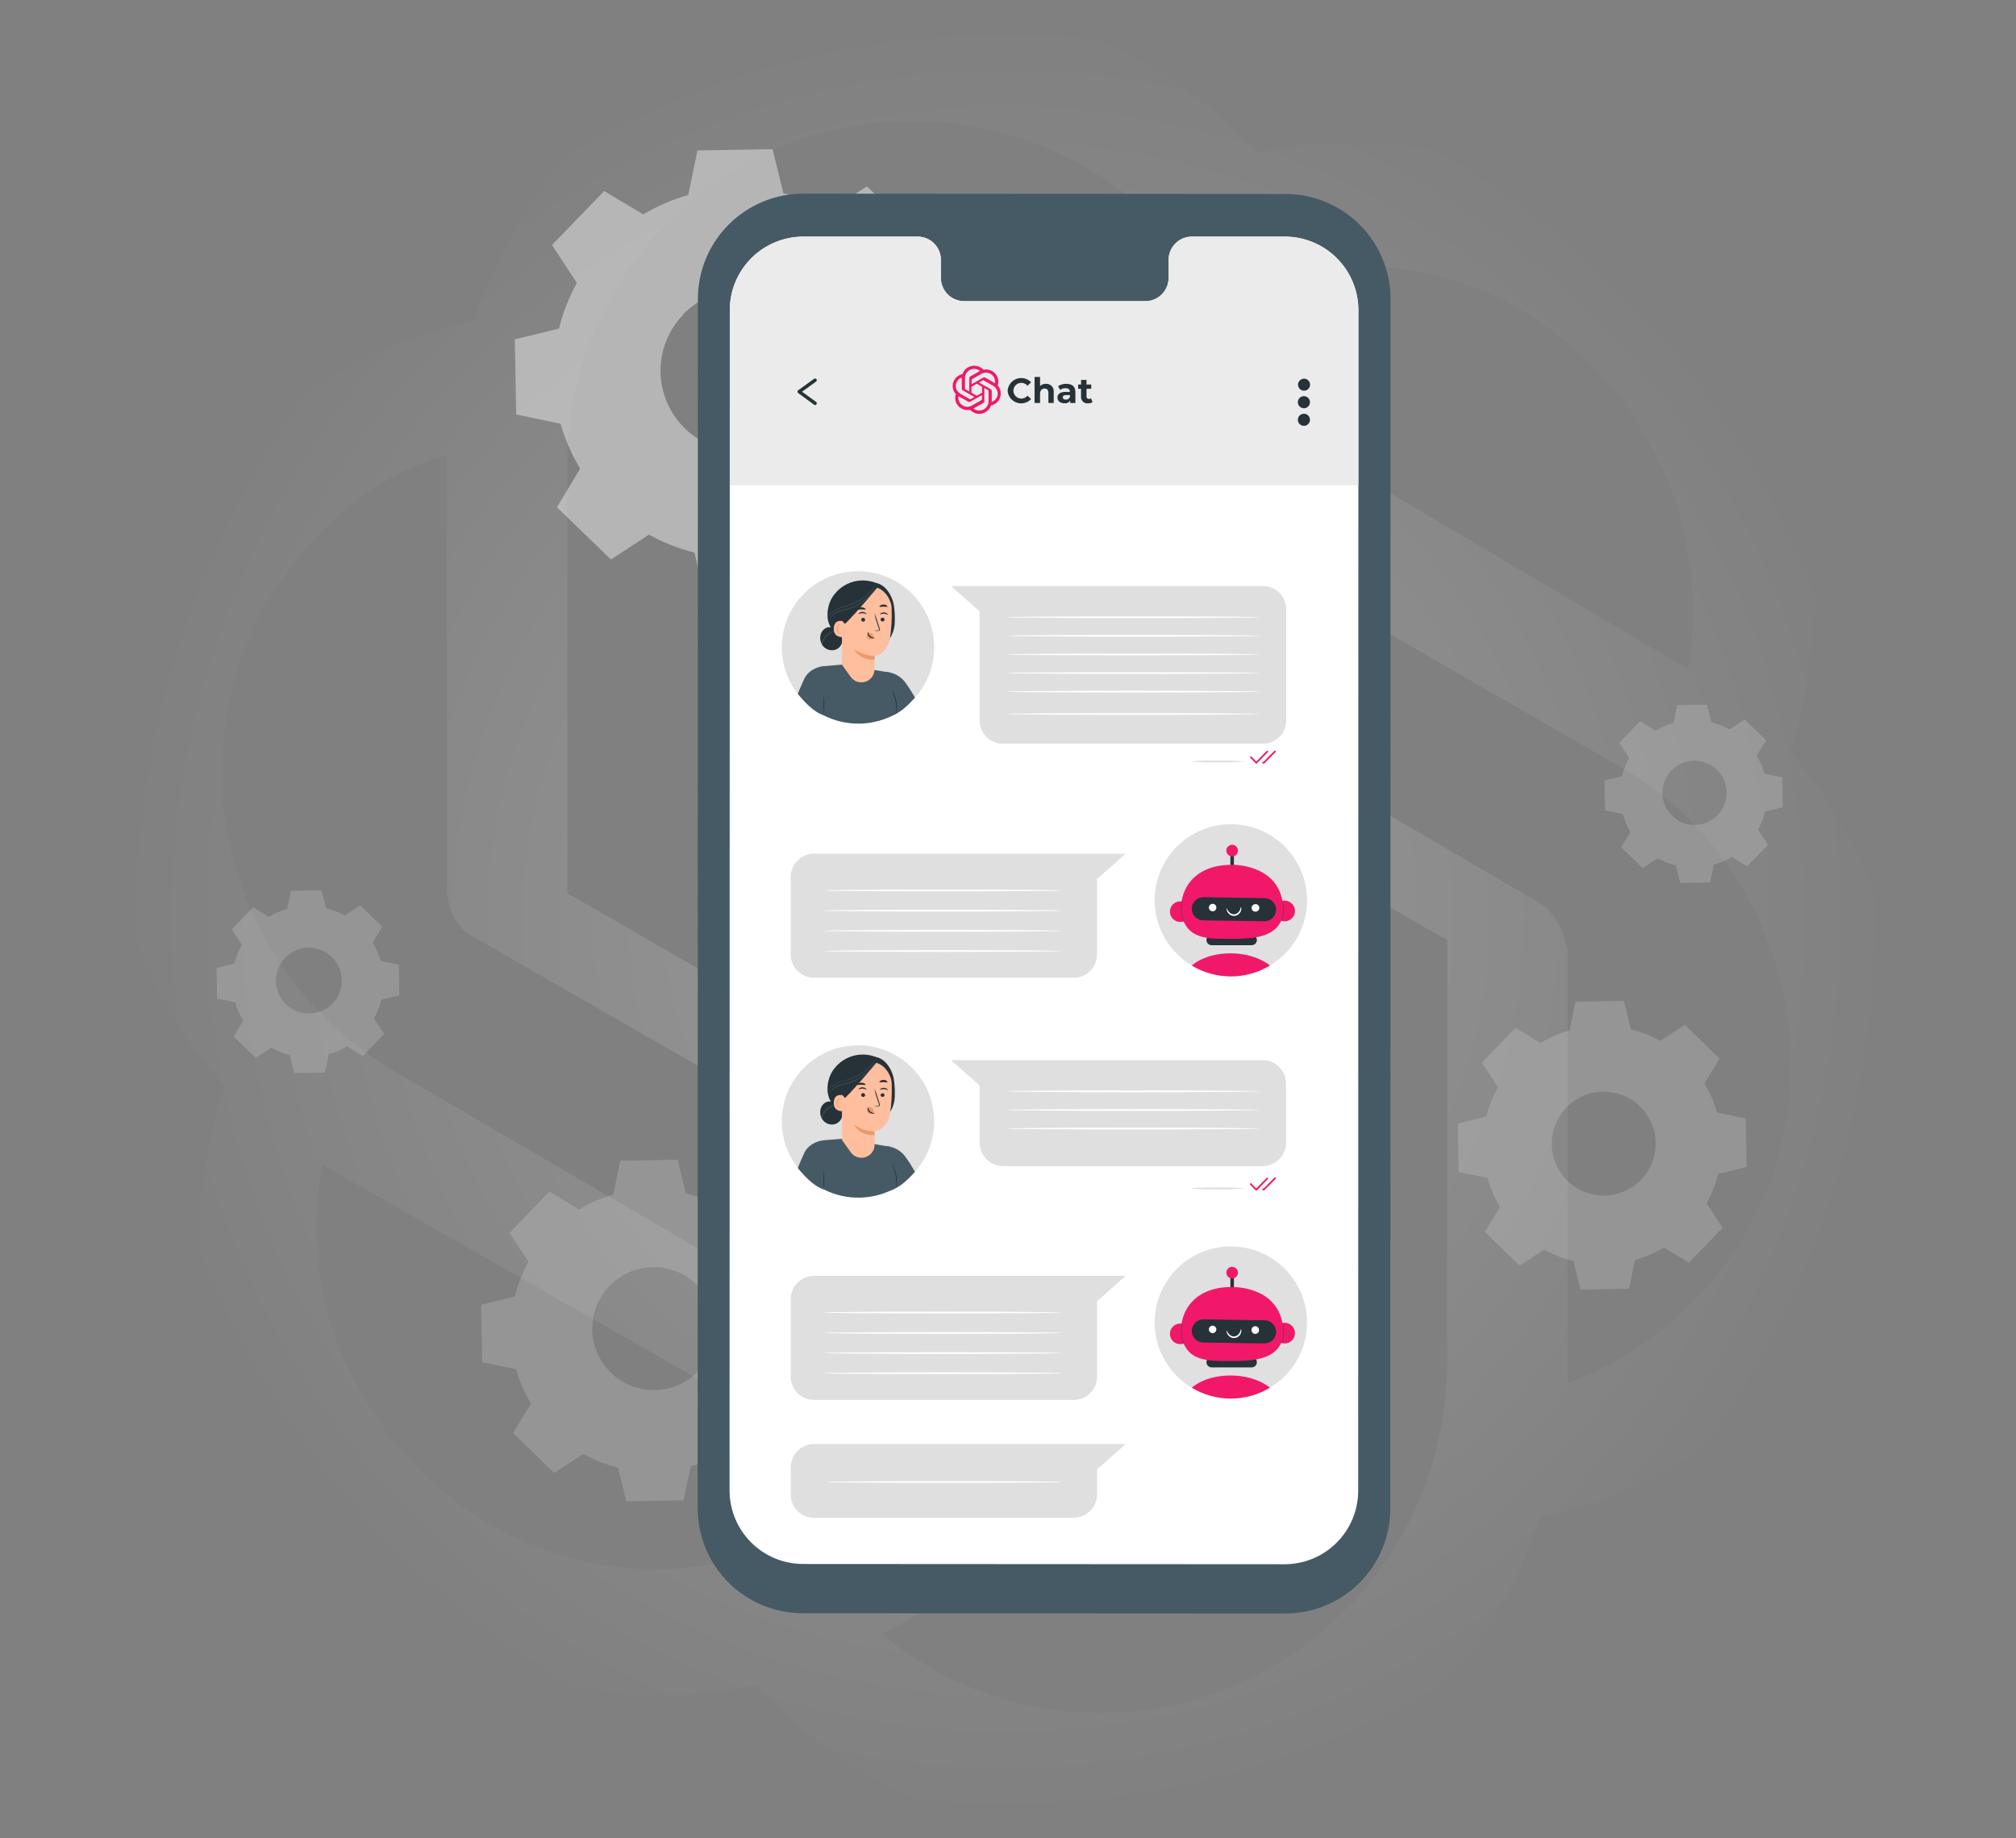 <svg width="419" height="382" viewBox="0 0 419 382" fill="none" xmlns="http://www.w3.org/2000/svg">
<rect x="0" y="0" width="419" height="382" fill="#808080" stroke="none"/>
<path opacity="0.2" fill-rule="evenodd" clip-rule="evenodd" d="M372.009 156.254C380.672 130.206 377.784 102.229 364.309 78.111C343.135 41.451 301.748 23.121 261.324 31.804C238.225 6.721 203.576 -4.856 169.889 1.897C136.202 8.65 109.253 33.733 98.666 66.534C71.716 72.322 48.617 88.723 35.142 112.841C13.968 148.536 18.78 194.843 46.692 225.714C38.03 251.762 40.917 279.739 54.392 303.857C75.566 340.517 116.953 358.846 157.377 350.164C175.664 370.423 201.651 382 228.6 382C269.987 382 307.523 354.988 320.036 315.434C346.985 309.645 370.084 293.245 383.559 269.127C403.771 232.467 398.959 187.125 372.009 156.254ZM228.6 355.952C212.238 355.952 195.876 350.164 183.364 339.552L185.289 338.587L261.324 295.174C265.174 293.245 267.099 288.421 268.062 284.562V176.513L299.823 194.843C299.823 194.843 300.786 194.843 300.786 195.808V284.562C299.823 324.116 268.062 355.952 228.6 355.952ZM75.566 290.351C66.904 275.88 64.016 259.48 66.904 242.114L68.829 243.079L144.865 286.492C148.715 288.421 153.527 288.421 157.377 286.492L249.775 233.432V270.092V271.056L172.776 315.434C139.09 336.658 95.778 325.081 75.566 290.351ZM55.354 125.382C64.016 110.912 76.529 99.335 92.891 94.511V184.231C92.891 189.054 94.816 192.913 98.666 194.843L191.064 247.903L159.302 267.197H158.339L82.304 222.82C47.654 202.561 36.105 159.148 55.354 125.382ZM319.073 187.125L226.675 133.1L258.437 114.77H259.399L336.398 159.148C360.46 172.654 373.934 199.666 372.009 226.679C370.084 253.691 351.797 277.809 325.81 287.457V197.737C324.848 192.913 322.923 189.054 319.073 187.125ZM350.835 138.889L348.91 137.924L273.837 93.546C269.987 91.617 265.174 91.617 261.324 93.546L168.927 146.606V109.947V108.982L244.962 64.605C269.024 51.098 298.861 52.063 320.998 67.499C343.135 82.934 355.647 110.911 350.835 138.889ZM150.639 204.49L118.878 186.16C118.878 186.16 117.915 186.16 117.915 185.196V96.441C117.915 68.463 134.277 43.381 159.302 31.804C184.326 20.227 214.163 24.086 235.337 41.451L233.413 42.416L157.377 85.829C153.527 87.758 151.602 92.582 151.602 96.441L150.639 204.49ZM167.964 166.866L209.351 142.748L250.737 166.866V214.137L209.351 238.256L167.964 214.137V166.866Z" fill="url(#paint0_radial_985_9595)"/>
<path d="M190.841 58.911C192.855 57.684 195.026 56.734 197.294 56.087L198.621 49.734L209.415 49.543L210.969 55.897C213.258 56.458 215.462 57.324 217.52 58.474L222.977 54.894L230.743 62.392L227.361 67.969C228.584 69.988 229.534 72.16 230.185 74.428L236.574 75.756L236.758 86.55L230.404 88.103C229.84 90.392 228.973 92.595 227.827 94.654L231.399 100.112L223.902 107.877L218.325 104.496C216.308 105.723 214.135 106.673 211.865 107.319L210.538 113.716L199.744 113.899L198.191 107.545C195.9 106.988 193.696 106.121 191.639 104.969L186.182 108.548L178.416 101.05L181.798 95.473C180.571 93.457 179.621 91.284 178.974 89.014L172.62 87.686L172.43 76.892L178.783 75.339C179.334 73.036 180.194 70.818 181.339 68.745L177.76 63.288L185.257 55.523L190.841 58.911ZM196.595 73.292C195.007 74.941 193.944 77.025 193.54 79.279C193.136 81.533 193.409 83.856 194.326 85.954C195.242 88.053 196.76 89.833 198.688 91.068C200.615 92.304 202.866 92.941 205.156 92.897C207.445 92.854 209.67 92.132 211.55 90.824C213.429 89.516 214.879 87.68 215.715 85.549C216.551 83.417 216.736 81.085 216.247 78.848C215.757 76.611 214.616 74.569 212.966 72.981C210.753 70.853 207.786 69.69 204.716 69.749C201.647 69.807 198.726 71.081 196.595 73.292Z" fill="#F5F5F5"/>
<path d="M133.706 44.557C136.626 42.803 139.767 41.444 143.045 40.516L144.958 31.266L160.571 31L162.821 40.162C166.129 40.971 169.312 42.222 172.284 43.883L180.17 38.709L191.334 49.536L186.443 57.599C188.207 60.517 189.572 63.658 190.502 66.938L199.734 68.852L200 84.464L190.838 86.75C190.033 90.059 188.781 93.242 187.117 96.213L192.291 104.099L181.446 115.334L173.383 110.443C170.465 112.207 167.324 113.572 164.044 114.502L162.059 123.716L146.447 124L144.338 114.838C141.033 114.015 137.851 112.758 134.875 111.099L126.989 116.274L115.754 105.428L120.574 97.383C118.808 94.473 117.443 91.338 116.516 88.062L107.284 86.13L107 70.518L116.18 68.285C116.985 64.971 118.237 61.782 119.901 58.804L114.726 50.918L125.572 39.701L133.706 44.557ZM142.017 65.361C139.704 67.74 138.15 70.752 137.552 74.016C136.954 77.279 137.339 80.646 138.658 83.691C139.977 86.735 142.17 89.319 144.959 91.115C147.749 92.911 151.009 93.838 154.326 93.778C157.643 93.718 160.868 92.674 163.591 90.779C166.314 88.883 168.413 86.222 169.621 83.132C170.829 80.042 171.092 76.663 170.377 73.424C169.662 70.184 168 67.23 165.603 64.936C162.408 61.859 158.122 60.175 153.687 60.255C149.251 60.335 145.029 62.171 141.946 65.361H142.017Z" fill="#EBEBEB" fill-opacity="0.5"/>
<path d="M344.083 151.842C345.244 151.141 346.493 150.597 347.797 150.225L348.566 146.547L354.779 146.441L355.675 150.091C356.996 150.412 358.266 150.911 359.452 151.574L362.594 149.512L367.063 153.833L365.114 157.045C365.817 158.207 366.361 159.459 366.731 160.766L370.416 161.528L370.522 167.748L366.872 168.644C366.544 169.96 366.045 171.227 365.39 172.414L367.444 175.556L363.13 180.031L359.918 178.083C358.756 178.786 357.505 179.329 356.198 179.7L355.428 183.378L349.216 183.491L348.319 179.834C347.001 179.513 345.733 179.014 344.549 178.351L341.401 180.413L336.932 176.092L338.88 172.88C338.177 171.718 337.633 170.467 337.264 169.159L333.586 168.397L333.473 162.177L337.123 161.281C337.451 159.965 337.949 158.698 338.605 157.511L336.551 154.369L340.864 149.894L344.083 151.842ZM347.394 160.123C346.477 161.072 345.862 162.271 345.627 163.57C345.392 164.868 345.547 166.207 346.073 167.418C346.598 168.628 347.471 169.655 348.581 170.369C349.69 171.083 350.987 171.453 352.306 171.43C353.626 171.407 354.909 170.994 355.993 170.242C357.077 169.49 357.914 168.433 358.398 167.205C358.882 165.978 358.991 164.634 358.711 163.345C358.431 162.055 357.775 160.877 356.826 159.961C355.553 158.734 353.845 158.061 352.077 158.092C350.309 158.122 348.625 158.853 347.394 160.123Z" fill="#EBEBEB" fill-opacity="0.2"/>
<path d="M320.184 216.746C322.064 215.611 324.086 214.731 326.197 214.128L327.444 208.172L337.505 208L338.957 213.911C341.095 214.431 343.152 215.238 345.073 216.312L350.161 212.973L357.398 219.97L354.242 225.172C355.38 227.055 356.261 229.081 356.861 231.197L362.829 232.432L363 242.505L357.089 243.957C356.557 246.087 355.75 248.14 354.688 250.062L358.015 255.149L351.03 262.398L345.828 259.242C343.945 260.38 341.919 261.261 339.803 261.861L338.556 267.817L328.495 268L327.043 262.078C324.909 261.558 322.855 260.75 320.938 259.677L315.839 263.015L308.602 256.018L311.758 250.816C310.618 248.935 309.737 246.908 309.139 244.791L303.183 243.556L303 233.484L308.911 232.032C309.443 229.901 310.25 227.849 311.312 225.927L307.985 220.839L314.97 213.591L320.184 216.746ZM325.546 230.157C324.061 231.694 323.065 233.636 322.683 235.739C322.302 237.842 322.554 240.01 323.405 241.97C324.257 243.93 325.67 245.594 327.467 246.75C329.264 247.907 331.364 248.505 333.5 248.468C335.637 248.431 337.715 247.762 339.471 246.544C341.227 245.326 342.583 243.615 343.366 241.627C344.15 239.638 344.326 237.463 343.873 235.374C343.42 233.286 342.357 231.379 340.82 229.894C338.758 227.907 335.992 226.818 333.129 226.868C330.265 226.917 327.538 228.1 325.546 230.157Z" fill="#EBEBEB" fill-opacity="0.2"/>
<path d="M120.334 251.35C122.558 250.006 124.951 248.965 127.45 248.252L128.925 241.203L140.83 241L142.549 247.994C145.079 248.61 147.514 249.565 149.787 250.836L155.807 246.885L164.371 255.165L160.637 261.321C161.983 263.548 163.025 265.946 163.735 268.45L170.797 269.911L171 281.83L164.006 283.549C163.376 286.07 162.421 288.498 161.164 290.773L165.101 296.793L156.835 305.371L150.68 301.637C148.452 302.983 146.054 304.025 143.55 304.735L142.075 311.784L130.17 312L128.451 304.992C125.926 304.377 123.495 303.421 121.227 302.151L115.193 306.101L106.629 297.822L110.363 291.666C109.014 289.44 107.972 287.041 107.265 284.536L100.216 283.075L100 271.156L106.994 269.438C107.624 266.917 108.579 264.488 109.836 262.213L105.899 256.193L114.165 247.616L120.334 251.35ZM126.679 267.219C124.922 269.037 123.743 271.336 123.292 273.824C122.841 276.313 123.138 278.879 124.146 281.198C125.154 283.518 126.826 285.486 128.953 286.855C131.079 288.223 133.564 288.931 136.092 288.887C138.621 288.844 141.079 288.051 143.157 286.61C145.235 285.169 146.839 283.144 147.767 280.792C148.694 278.439 148.902 275.864 148.366 273.393C147.83 270.921 146.573 268.665 144.754 266.908C142.314 264.556 139.041 263.268 135.652 263.327C132.264 263.385 129.037 264.785 126.679 267.219Z" fill="#EBEBEB" fill-opacity="0.2"/>
<path d="M267.076 335.306L166.829 335.249C161.038 335.246 155.486 332.943 151.393 328.847C147.299 324.751 145 319.197 145 313.407L145.049 62.082C145.062 56.286 147.374 50.732 151.477 46.639C155.58 42.545 161.139 40.246 166.934 40.246L267.182 40.31C272.973 40.313 278.525 42.616 282.618 46.712C286.711 50.808 289.011 56.362 289.011 62.152L288.961 313.477C288.961 316.349 288.395 319.192 287.294 321.844C286.194 324.496 284.581 326.905 282.548 328.932C280.515 330.96 278.102 332.567 275.447 333.661C272.792 334.754 269.947 335.313 267.076 335.306Z" fill="#455A64"/>
<path d="M267.041 49.172H247.605C246.324 49.202 245.107 49.739 244.221 50.665C243.336 51.592 242.854 52.832 242.882 54.114V57.644C242.911 58.925 242.429 60.165 241.544 61.092C240.658 62.019 239.441 62.556 238.16 62.585H200.27C198.99 62.554 197.775 62.016 196.89 61.09C196.006 60.163 195.526 58.924 195.554 57.644V54.114C195.583 52.832 195.101 51.592 194.216 50.665C193.33 49.739 192.113 49.202 190.831 49.172H166.984C162.936 49.168 159.051 50.77 156.182 53.626C153.313 56.481 151.693 60.358 151.678 64.407L151.629 309.745C151.636 313.796 153.25 317.679 156.117 320.542C158.984 323.405 162.869 325.013 166.92 325.015L266.977 325.072C268.986 325.073 270.976 324.678 272.832 323.91C274.689 323.142 276.376 322.016 277.797 320.596C279.218 319.176 280.346 317.49 281.115 315.634C281.885 313.779 282.282 311.789 282.283 309.78L282.325 64.442C282.319 60.391 280.707 56.508 277.841 53.646C274.976 50.783 271.091 49.174 267.041 49.172Z" fill="white"/>
<path d="M282.315 100.736V64.188C282.243 60.183 280.602 56.366 277.745 53.558C274.889 50.75 271.044 49.175 267.038 49.172H247.603C246.968 49.186 246.342 49.324 245.761 49.58C245.18 49.836 244.655 50.204 244.216 50.663C243.778 51.122 243.434 51.663 243.205 52.255C242.975 52.847 242.865 53.479 242.88 54.114V57.644C242.908 58.925 242.427 60.165 241.541 61.092C240.656 62.019 239.438 62.556 238.157 62.585H200.268C198.987 62.554 197.772 62.016 196.888 61.09C196.004 60.163 195.523 58.924 195.552 57.644V54.114C195.58 52.832 195.099 51.592 194.213 50.665C193.327 49.739 192.11 49.202 190.829 49.172H166.981C162.933 49.168 159.049 50.77 156.179 53.626C153.31 56.481 151.691 60.358 151.676 64.407V100.849H282.315V100.736Z" fill="#EBEBEB"/>
<path fill-rule="evenodd" clip-rule="evenodd" d="M207.359 80.09C207.59 79.409 207.513 78.676 207.153 78.045C206.586 77.085 205.48 76.605 204.399 76.833C203.781 76.176 202.855 75.873 201.954 76.05C201.054 76.226 200.333 76.883 200.05 77.742C199.329 77.893 198.712 78.323 198.351 78.954C197.785 79.888 197.914 81.101 198.66 81.909C198.429 82.591 198.506 83.323 198.866 83.954C199.432 84.914 200.539 85.394 201.62 85.167C202.109 85.697 202.803 86 203.524 86C204.631 86 205.634 85.293 205.969 84.257C206.689 84.106 207.307 83.677 207.667 83.045C208.208 82.085 208.079 80.899 207.359 80.09ZM203.524 85.318C203.087 85.318 202.649 85.167 202.315 84.889L202.366 84.864L204.399 83.727C204.502 83.677 204.553 83.55 204.579 83.449V80.621L205.428 81.101C205.428 81.101 205.454 81.101 205.454 81.126V83.449C205.428 84.485 204.579 85.318 203.524 85.318ZM199.432 83.601C199.201 83.222 199.123 82.793 199.201 82.338L199.252 82.363L201.285 83.5C201.388 83.55 201.517 83.55 201.62 83.5L204.09 82.111V83.07V83.096L202.031 84.257C201.131 84.813 199.973 84.51 199.432 83.601ZM198.892 79.282C199.123 78.903 199.458 78.6 199.895 78.474V80.823C199.895 80.949 199.947 81.05 200.05 81.101L202.52 82.49L201.671 82.995H201.645L199.612 81.833C198.686 81.303 198.377 80.166 198.892 79.282ZM205.943 80.899L203.473 79.484L204.322 79.004H204.348L206.406 80.166C207.05 80.52 207.41 81.227 207.359 81.934C207.307 82.641 206.818 83.272 206.123 83.525V81.176C206.098 81.05 206.046 80.949 205.943 80.899ZM206.792 79.636L206.741 79.611L204.734 78.449C204.631 78.398 204.502 78.398 204.399 78.449L201.929 79.838V78.878V78.853L203.962 77.691C204.605 77.338 205.403 77.363 205.995 77.767C206.586 78.171 206.921 78.903 206.792 79.636ZM201.44 81.353L200.59 80.873C200.59 80.873 200.565 80.873 200.565 80.848V78.525C200.565 77.792 201.002 77.136 201.671 76.833C202.34 76.529 203.138 76.63 203.704 77.085L203.653 77.11L201.62 78.247C201.517 78.297 201.465 78.424 201.465 78.525L201.44 81.353ZM201.903 80.368L203.009 79.737L204.116 80.368V81.606L203.009 82.237L201.903 81.606V80.368Z" fill="#F11869"/>
<path d="M178.323 150.31C187.069 150.31 194.158 143.236 194.158 134.511C194.158 125.785 187.069 118.711 178.323 118.711C169.578 118.711 162.488 125.785 162.488 134.511C162.488 143.236 169.578 150.31 178.323 150.31Z" fill="#E0E0E0"/>
<path d="M170.922 138.462L175.073 138.109L185.197 139.818L186.39 147.435L186.22 148.325C183.94 149.612 181.377 150.317 178.759 150.377C176.141 150.437 173.549 149.851 171.211 148.671L170.922 138.462Z" fill="#455A64"/>
<path d="M183.027 139.69C184.031 139.543 185.056 139.682 185.985 140.09C186.914 140.498 187.709 141.159 188.28 141.998C188.966 142.956 189.595 143.953 190.165 144.984C188.513 146.778 187.171 148.14 184.884 148.938L183.027 139.69Z" fill="#455A64"/>
<path d="M170.924 138.459C170.924 138.459 168.185 138.798 167.126 141.135C166.067 143.471 165.82 144.198 165.82 144.198C167.232 145.907 169.04 147.926 171.249 148.681C171.249 148.681 171.75 142.794 171.814 141.135C171.892 139.341 171.962 138.409 170.924 138.459Z" fill="#455A64"/>
<path d="M173.425 123.498C174.115 122.614 174.995 121.896 175.999 121.398C177.004 120.899 178.107 120.632 179.228 120.617C180.192 120.617 181.149 120.789 182.052 121.125C183.003 121.351 183.844 121.906 184.424 122.693C185.144 123.618 185.615 124.711 185.794 125.87C185.959 127.055 186.016 128.253 185.963 129.449C185.905 130.653 185.517 131.818 184.841 132.816L181.798 133.339C180.12 133.473 178.432 133.382 176.779 133.07C175.107 132.749 173.629 131.78 172.67 130.374C171.448 128.39 171.957 125.305 173.425 123.498Z" fill="#263238"/>
<path d="M170.489 132.282C170.52 131.938 170.629 131.605 170.808 131.309C170.986 131.013 171.23 130.762 171.52 130.574C171.817 130.395 172.163 130.316 172.508 130.346C172.853 130.377 173.179 130.516 173.44 130.743L173.92 131.308C174.291 131.479 174.599 131.762 174.801 132.116C175.003 132.47 175.09 132.879 175.05 133.285C174.997 133.691 174.828 134.074 174.562 134.386C174.296 134.698 173.946 134.926 173.553 135.043C173.161 135.154 172.746 135.163 172.349 135.067C171.952 134.972 171.586 134.776 171.287 134.499C170.993 134.215 170.769 133.868 170.63 133.483C170.492 133.099 170.444 132.688 170.489 132.282Z" fill="#263238"/>
<path d="M171.086 134.363C170.971 134.184 170.915 133.975 170.923 133.763C171.025 133.249 171.27 132.774 171.629 132.393C171.97 131.993 172.385 131.662 172.85 131.419C173.203 131.229 173.451 131.158 173.444 131.137C173.218 131.153 172.999 131.218 172.801 131.327C172.303 131.549 171.864 131.882 171.516 132.302C171.321 132.514 171.155 132.752 171.022 133.008C170.906 133.226 170.839 133.467 170.824 133.714C170.821 133.883 170.868 134.05 170.959 134.194C171.022 134.335 171.086 134.405 171.086 134.363Z" fill="#455A64"/>
<path d="M181.77 139.153V136.329C181.77 136.329 184.248 136.054 184.94 132.877C185.265 130.776 185.393 128.649 185.321 126.524C185.321 124.596 183.662 121.97 181.276 121.963L180.217 121.836L176.158 123.446C175.876 123.461 175.61 123.581 175.412 123.782C175.213 123.983 175.097 124.251 175.085 124.533L174.965 138.094L176.822 140.699C177.161 141.16 177.637 141.502 178.181 141.678C178.725 141.854 179.311 141.855 179.856 141.682C180.401 141.508 180.878 141.168 181.22 140.71C181.562 140.251 181.752 139.697 181.763 139.125L181.77 139.153Z" fill="#FFBE9D"/>
<path d="M180.148 132.144C180.169 131.98 180.253 131.832 180.38 131.727C180.497 131.63 180.641 131.573 180.792 131.564C180.944 131.555 181.094 131.595 181.221 131.678C181.35 131.779 181.451 131.912 181.513 132.065C181.575 132.217 181.596 132.383 181.574 132.546C181.503 132.644 181.412 132.727 181.308 132.787C181.203 132.848 181.087 132.886 180.966 132.899H180.853C180.76 132.902 180.667 132.885 180.579 132.851C180.492 132.817 180.413 132.767 180.345 132.702C180.274 132.628 180.219 132.541 180.185 132.444C180.151 132.348 180.138 132.246 180.148 132.144Z" fill="#EB996E"/>
<path d="M183.842 128.755C183.838 128.862 183.792 128.964 183.714 129.038C183.636 129.112 183.533 129.152 183.425 129.15C183.372 129.151 183.32 129.142 183.271 129.122C183.221 129.103 183.176 129.074 183.138 129.037C183.1 129.001 183.07 128.957 183.049 128.908C183.028 128.86 183.017 128.808 183.016 128.755C183.021 128.647 183.068 128.545 183.147 128.471C183.226 128.398 183.331 128.357 183.439 128.359C183.492 128.359 183.544 128.368 183.593 128.387C183.641 128.407 183.686 128.436 183.723 128.473C183.761 128.51 183.791 128.553 183.811 128.602C183.831 128.65 183.842 128.702 183.842 128.755Z" fill="#263238"/>
<path d="M184.522 127.737C184.465 127.786 184.162 127.539 183.724 127.518C183.286 127.497 182.941 127.701 182.898 127.645C182.856 127.588 182.934 127.525 183.082 127.426C183.282 127.307 183.513 127.25 183.745 127.264C183.975 127.273 184.196 127.357 184.374 127.504C184.501 127.617 184.543 127.715 184.522 127.737Z" fill="#263238"/>
<path d="M181.736 131.083C181.967 131.029 182.204 131 182.442 130.998C182.555 130.998 182.668 130.998 182.689 130.899C182.705 130.783 182.685 130.665 182.633 130.56L182.343 129.685C182.073 128.938 181.863 128.171 181.715 127.391C182.045 128.114 182.316 128.862 182.527 129.629C182.626 129.932 182.71 130.229 182.802 130.511C182.862 130.652 182.874 130.808 182.837 130.956C182.794 131.031 182.723 131.087 182.64 131.111C182.576 131.118 182.512 131.118 182.449 131.111C182.211 131.134 181.971 131.124 181.736 131.083Z" fill="#263238"/>
<path d="M181.755 136.334C180.24 136.266 178.773 135.777 177.52 134.922C177.52 134.922 178.543 137.202 181.755 137.082V136.334Z" fill="#EB996E"/>
<path d="M180.409 131.321C180.487 131.321 180.459 131.801 180.854 132.161C181.25 132.521 181.758 132.5 181.758 132.563C181.758 132.627 181.638 132.655 181.426 132.648C181.144 132.635 180.874 132.525 180.664 132.337C180.465 132.154 180.343 131.901 180.325 131.631C180.318 131.427 180.381 131.314 180.409 131.321Z" fill="#263238"/>
<path d="M184.428 126.07C184.35 126.176 184.012 126.07 183.616 126.07C183.221 126.07 182.91 126.169 182.804 126.07C182.699 125.971 182.804 125.915 182.96 125.816C183.154 125.694 183.379 125.628 183.609 125.625C183.841 125.619 184.069 125.681 184.266 125.802C184.414 125.929 184.463 126.021 184.428 126.07Z" fill="#263238"/>
<path d="M178.984 128.753C178.982 128.861 179.023 128.966 179.096 129.045C179.17 129.124 179.272 129.171 179.38 129.177C179.432 129.181 179.485 129.176 179.535 129.16C179.586 129.144 179.632 129.118 179.672 129.084C179.713 129.05 179.745 129.008 179.769 128.961C179.793 128.914 179.807 128.862 179.81 128.81C179.811 128.703 179.77 128.6 179.696 128.522C179.622 128.445 179.522 128.398 179.415 128.393C179.363 128.387 179.31 128.392 179.26 128.407C179.21 128.422 179.163 128.447 179.123 128.481C179.083 128.515 179.05 128.556 179.026 128.603C179.002 128.65 178.988 128.701 178.984 128.753Z" fill="#263238"/>
<path d="M178.445 127.581C178.495 127.638 178.812 127.412 179.257 127.419C179.702 127.426 180.019 127.652 180.069 127.602C180.118 127.553 180.069 127.482 179.899 127.376C179.711 127.238 179.483 127.164 179.25 127.165C179.021 127.157 178.796 127.224 178.607 127.355C178.466 127.461 178.417 127.553 178.445 127.581Z" fill="#263238"/>
<path d="M178.194 126.633C178.279 126.739 178.625 126.633 179.034 126.633C179.444 126.633 179.79 126.718 179.874 126.633C179.959 126.549 179.874 126.478 179.705 126.379C179.499 126.259 179.266 126.195 179.027 126.195C178.789 126.195 178.555 126.259 178.35 126.379C178.201 126.478 178.152 126.577 178.194 126.633Z" fill="#263238"/>
<path d="M175.617 129.95C175.617 129.71 175.392 129.131 175.152 129.082C174.53 128.948 173.394 128.941 173.295 130.536C173.161 132.718 175.413 132.4 175.413 132.336C175.413 132.273 175.575 130.769 175.617 129.95Z" fill="#FFBE9D"/>
<path d="M174.836 131.495C174.836 131.495 174.801 131.495 174.73 131.545C174.686 131.564 174.638 131.573 174.589 131.573C174.541 131.573 174.493 131.564 174.448 131.545C174.311 131.446 174.203 131.314 174.135 131.16C174.067 131.006 174.041 130.837 174.06 130.669C174.068 130.482 174.116 130.299 174.201 130.133C174.226 130.066 174.267 130.006 174.32 129.959C174.372 129.911 174.436 129.876 174.504 129.857C174.549 129.848 174.596 129.855 174.636 129.877C174.676 129.899 174.707 129.934 174.723 129.977C174.728 130.013 174.728 130.048 174.723 130.083C174.723 130.083 174.773 130.083 174.759 129.963C174.75 129.909 174.722 129.859 174.681 129.822C174.654 129.796 174.622 129.776 174.586 129.764C174.551 129.752 174.513 129.747 174.476 129.751C174.386 129.763 174.3 129.798 174.227 129.852C174.154 129.907 174.097 129.979 174.06 130.062C173.955 130.245 173.897 130.451 173.89 130.662C173.866 130.856 173.9 131.053 173.988 131.228C174.076 131.403 174.214 131.547 174.384 131.643C174.442 131.663 174.504 131.67 174.565 131.664C174.626 131.658 174.684 131.639 174.737 131.608C174.836 131.573 174.836 131.502 174.836 131.495Z" fill="#EB996E"/>
<path d="M175.072 129.084L175.622 129.656C178.023 127.368 182.717 121.629 182.456 121.968C181.36 121.563 180.181 121.437 179.025 121.601C177.239 121.904 173.857 122.794 173.907 124.89C174.012 126.352 174.408 127.778 175.072 129.084Z" fill="#263238"/>
<path d="M171.891 128.606C171.891 128.606 171.891 128.557 171.891 128.479C171.932 128.361 171.982 128.245 172.039 128.133C172.266 127.728 172.579 127.379 172.957 127.109C173.516 126.711 174.139 126.41 174.799 126.22C175.505 125.987 176.352 125.803 177.164 125.457C178.553 124.871 179.807 124.006 180.849 122.916C181.163 122.585 181.458 122.236 181.732 121.871L181.951 121.568C181.975 121.531 182.003 121.498 182.035 121.469L181.972 121.582C181.922 121.652 181.859 121.765 181.767 121.899C181.504 122.276 181.216 122.634 180.906 122.972C180.442 123.472 179.931 123.926 179.381 124.328C178.708 124.823 177.978 125.235 177.207 125.556C176.428 125.855 175.634 126.109 174.827 126.319C174.177 126.5 173.561 126.789 173.006 127.173C172.632 127.431 172.316 127.765 172.081 128.154C172.007 128.3 171.943 128.451 171.891 128.606Z" fill="#455A64"/>
<path d="M172.52 128.946C172.515 128.784 172.544 128.623 172.605 128.473C172.768 128.055 173.053 127.696 173.424 127.442C173.98 127.087 174.602 126.847 175.252 126.736C176.032 126.588 176.792 126.351 177.518 126.03C178.241 125.702 178.919 125.285 179.537 124.788C180.051 124.38 180.523 123.924 180.949 123.425C181.23 123.09 181.487 122.737 181.719 122.366C181.797 122.246 181.86 122.141 181.902 122.063C181.924 122.025 181.95 121.989 181.98 121.957C181.965 121.996 181.946 122.034 181.924 122.07L181.754 122.388C181.537 122.772 181.287 123.135 181.006 123.475C180.589 123.996 180.115 124.47 179.594 124.887C178.97 125.394 178.284 125.821 177.554 126.158C176.819 126.481 176.049 126.718 175.259 126.864C174.62 126.983 174.009 127.223 173.459 127.569C173.093 127.808 172.806 128.149 172.633 128.551C172.584 128.679 172.546 128.811 172.52 128.946Z" fill="#455A64"/>
<path d="M171.25 148.668C171.146 147.276 171.146 145.879 171.25 144.488C171.344 145.88 171.344 147.276 171.25 148.668Z" fill="#263238"/>
<path d="M186.228 148.37C186.21 148.135 186.21 147.899 186.228 147.664C186.271 147.076 186.249 146.484 186.165 145.9C186.055 145.316 185.885 144.746 185.656 144.198C185.55 143.971 185.465 143.735 185.402 143.492C185.54 143.698 185.656 143.918 185.748 144.149C186.01 144.693 186.197 145.27 186.306 145.864C186.39 146.461 186.39 147.067 186.306 147.664C186.31 147.902 186.284 148.139 186.228 148.37Z" fill="#263238"/>
<path d="M262.433 154.57H208.461C207.176 154.568 205.943 154.056 205.034 153.147C204.125 152.238 203.613 151.005 203.611 149.72V127.058L197.66 121.777H262.433C263.073 121.773 263.708 121.895 264.301 122.137C264.894 122.379 265.433 122.736 265.888 123.188C266.342 123.64 266.702 124.177 266.948 124.768C267.193 125.36 267.319 125.994 267.318 126.635V149.72C267.317 150.359 267.19 150.993 266.944 151.583C266.697 152.173 266.337 152.709 265.883 153.16C265.429 153.61 264.891 153.967 264.299 154.209C263.706 154.451 263.072 154.573 262.433 154.57Z" fill="#DFDFDF"/>
<path d="M258.733 158.241C256.819 158.423 254.895 158.484 252.972 158.424C251.053 158.484 249.131 158.422 247.219 158.241C249.131 158.059 251.053 157.998 252.972 158.057C254.895 157.998 256.819 158.059 258.733 158.241Z" fill="#E0E0E0"/>
<path d="M261.109 158.694C261.085 158.693 261.062 158.688 261.04 158.679C261.018 158.669 260.999 158.655 260.982 158.637L259.867 157.472C259.835 157.439 259.816 157.395 259.816 157.349C259.816 157.303 259.835 157.258 259.867 157.225C259.883 157.209 259.902 157.195 259.923 157.186C259.944 157.177 259.967 157.172 259.99 157.172C260.014 157.172 260.036 157.177 260.058 157.186C260.079 157.195 260.098 157.209 260.114 157.225L261.102 158.256L263.27 156.053C263.285 156.037 263.305 156.023 263.326 156.014C263.347 156.005 263.37 156 263.393 156C263.416 156 263.439 156.005 263.46 156.014C263.482 156.023 263.501 156.037 263.517 156.053C263.549 156.086 263.567 156.131 263.567 156.177C263.567 156.223 263.549 156.268 263.517 156.301L261.222 158.637C261.192 158.668 261.152 158.687 261.109 158.694Z" fill="#F11869"/>
<path d="M262.702 158.66H262.497C262.45 158.66 262.405 158.641 262.372 158.608C262.339 158.575 262.32 158.53 262.32 158.483C262.325 158.437 262.346 158.394 262.38 158.362C262.413 158.329 262.457 158.31 262.504 158.307H262.631L264.869 156.027C264.885 156.01 264.905 155.996 264.927 155.987C264.949 155.977 264.972 155.973 264.996 155.973C265.02 155.973 265.043 155.977 265.065 155.987C265.087 155.996 265.107 156.01 265.123 156.027C265.155 156.06 265.173 156.104 265.173 156.15C265.173 156.196 265.155 156.241 265.123 156.274L262.829 158.603C262.813 158.622 262.793 158.636 262.771 158.646C262.749 158.656 262.726 158.661 262.702 158.66Z" fill="#F11869"/>
<path d="M258.733 246.963C256.819 247.145 254.895 247.207 252.972 247.147C251.053 247.206 249.131 247.145 247.219 246.963C249.131 246.782 251.053 246.72 252.972 246.78C254.895 246.72 256.819 246.782 258.733 246.963Z" fill="#E0E0E0"/>
<path d="M261.111 247.417C261.084 247.42 261.056 247.416 261.03 247.407C261.005 247.397 260.981 247.381 260.963 247.361L259.847 246.196C259.828 246.18 259.812 246.16 259.8 246.138C259.789 246.115 259.782 246.091 259.781 246.065C259.78 246.04 259.785 246.015 259.794 245.992C259.804 245.968 259.818 245.947 259.837 245.93C259.855 245.912 259.877 245.899 259.901 245.891C259.925 245.883 259.95 245.88 259.975 245.882C260 245.885 260.024 245.893 260.046 245.905C260.068 245.918 260.087 245.935 260.102 245.956L261.09 246.987L263.257 244.784C263.273 244.767 263.292 244.754 263.314 244.744C263.335 244.735 263.358 244.73 263.381 244.73C263.404 244.73 263.427 244.735 263.448 244.744C263.469 244.754 263.489 244.767 263.504 244.784C263.537 244.817 263.555 244.861 263.555 244.907C263.555 244.954 263.537 244.998 263.504 245.031L261.238 247.361C261.204 247.394 261.159 247.414 261.111 247.417Z" fill="#F11869"/>
<path d="M262.702 247.355H262.497C262.449 247.353 262.404 247.333 262.372 247.299C262.339 247.265 262.32 247.219 262.32 247.172C262.32 247.148 262.325 247.125 262.334 247.103C262.344 247.082 262.358 247.063 262.375 247.047C262.392 247.031 262.412 247.019 262.435 247.011C262.457 247.003 262.48 247 262.504 247.002H262.631L264.869 244.722C264.885 244.705 264.905 244.691 264.927 244.682C264.949 244.673 264.972 244.668 264.996 244.668C265.02 244.668 265.043 244.673 265.065 244.682C265.087 244.691 265.107 244.705 265.123 244.722C265.155 244.755 265.173 244.799 265.173 244.846C265.173 244.892 265.155 244.936 265.123 244.969L262.829 247.299C262.813 247.317 262.793 247.332 262.771 247.341C262.749 247.351 262.726 247.356 262.702 247.355Z" fill="#F11869"/>
<path d="M261.743 128.269C261.743 128.368 249.961 128.453 235.425 128.453C220.889 128.453 209.113 128.368 209.113 128.269C209.113 128.171 220.889 128.086 235.425 128.086C249.961 128.086 261.743 128.164 261.743 128.269Z" fill="white"/>
<path d="M261.743 132.129C261.743 132.235 249.961 132.312 235.425 132.312C220.889 132.312 209.113 132.235 209.113 132.129C209.113 132.023 220.889 131.945 235.425 131.945C249.961 131.945 261.743 132.03 261.743 132.129Z" fill="white"/>
<path d="M261.743 136C261.743 136.099 249.961 136.184 235.425 136.184C220.889 136.184 209.113 136.099 209.113 136C209.113 135.901 220.889 135.816 235.425 135.816C249.961 135.816 261.743 135.901 261.743 136Z" fill="white"/>
<path d="M178.323 248.837C187.069 248.837 194.158 241.764 194.158 233.038C194.158 224.312 187.069 217.238 178.323 217.238C169.578 217.238 162.488 224.312 162.488 233.038C162.488 241.764 169.578 248.837 178.323 248.837Z" fill="#E0E0E0"/>
<path d="M170.922 236.994L175.073 236.641L185.197 238.349L186.39 245.945L186.22 246.828C183.94 248.117 181.377 248.823 178.759 248.883C176.141 248.943 173.548 248.356 171.211 247.174L170.922 236.972" fill="#455A64"/>
<path d="M183.027 238.224C184.031 238.079 185.055 238.218 185.984 238.626C186.912 239.034 187.708 239.695 188.28 240.532C188.967 241.492 189.596 242.491 190.165 243.525C188.513 245.319 187.171 246.681 184.884 247.472L183.027 238.224Z" fill="#455A64"/>
<path d="M170.924 236.995C170.924 236.995 168.185 237.326 167.126 239.663C166.067 242 165.82 242.734 165.82 242.734C167.232 244.436 169.04 246.455 171.249 247.21C171.249 247.21 171.75 241.329 171.814 239.663C171.892 237.842 171.962 236.938 170.924 236.995Z" fill="#455A64"/>
<path d="M173.425 222.025C174.114 221.14 174.994 220.422 175.998 219.923C177.003 219.424 178.107 219.158 179.228 219.145C180.192 219.139 181.149 219.309 182.052 219.646C183.001 219.876 183.84 220.43 184.424 221.213C185.143 222.139 185.614 223.232 185.794 224.39C185.959 225.578 186.016 226.778 185.963 227.976C185.907 229.179 185.518 230.342 184.841 231.337L181.798 231.866C180.12 231.997 178.433 231.906 176.779 231.598C175.107 231.277 173.629 230.307 172.67 228.901C171.448 226.882 171.957 223.825 173.425 222.025Z" fill="#263238"/>
<path d="M170.489 230.842C170.519 230.497 170.628 230.164 170.806 229.868C170.985 229.572 171.229 229.32 171.52 229.133C171.816 228.953 172.161 228.871 172.507 228.9C172.852 228.93 173.179 229.068 173.44 229.296L173.92 229.867C174.291 230.038 174.6 230.32 174.802 230.674C175.005 231.029 175.091 231.438 175.05 231.844C174.992 232.249 174.821 232.629 174.556 232.94C174.291 233.251 173.943 233.48 173.553 233.602C173.16 233.712 172.745 233.719 172.348 233.622C171.951 233.526 171.586 233.329 171.287 233.051C170.993 232.769 170.769 232.423 170.63 232.039C170.492 231.656 170.444 231.246 170.489 230.842Z" fill="#263238"/>
<path d="M171.086 232.89C170.972 232.708 170.916 232.496 170.923 232.282C171.025 231.771 171.27 231.298 171.629 230.92C171.968 230.518 172.383 230.187 172.85 229.946C173.203 229.755 173.451 229.684 173.443 229.656C173.219 229.677 173.001 229.742 172.801 229.847C172.306 230.073 171.867 230.405 171.516 230.821C171.32 231.049 171.154 231.3 171.022 231.569C170.906 231.788 170.838 232.029 170.824 232.275C170.822 232.445 170.869 232.612 170.958 232.755C171.022 232.861 171.086 232.897 171.086 232.89Z" fill="#455A64"/>
<path d="M181.786 237.94V235.116C181.786 235.116 184.264 234.841 184.956 231.671C185.281 229.57 185.408 227.442 185.337 225.317C185.337 223.39 183.678 220.764 181.292 220.757L180.233 220.637L176.174 222.246C175.891 222.26 175.624 222.38 175.425 222.581C175.227 222.782 175.111 223.051 175.1 223.334L174.98 236.888L176.837 239.493C177.177 239.953 177.652 240.295 178.197 240.472C178.741 240.648 179.327 240.649 179.872 240.475C180.417 240.302 180.894 239.962 181.236 239.503C181.578 239.045 181.768 238.491 181.779 237.919L181.786 237.94Z" fill="#FFBE9D"/>
<path d="M180.148 230.671C180.17 230.508 180.254 230.359 180.381 230.255C180.497 230.157 180.642 230.1 180.793 230.091C180.944 230.082 181.095 230.122 181.221 230.205C181.351 230.306 181.452 230.44 181.514 230.592C181.576 230.745 181.597 230.911 181.574 231.074C181.503 231.171 181.412 231.252 181.308 231.311C181.203 231.371 181.087 231.408 180.967 231.419H180.854C180.666 231.415 180.485 231.342 180.346 231.215C180.274 231.145 180.218 231.06 180.184 230.966C180.15 230.872 180.138 230.771 180.148 230.671Z" fill="#EB996E"/>
<path d="M183.842 227.595C183.828 227.695 183.779 227.787 183.703 227.854C183.627 227.92 183.53 227.957 183.429 227.957C183.328 227.957 183.23 227.92 183.154 227.854C183.078 227.787 183.029 227.695 183.016 227.595C183.021 227.487 183.068 227.385 183.147 227.311C183.226 227.237 183.331 227.197 183.439 227.199C183.492 227.198 183.544 227.208 183.593 227.227C183.641 227.247 183.686 227.276 183.723 227.313C183.761 227.349 183.791 227.393 183.811 227.442C183.831 227.49 183.842 227.542 183.842 227.595Z" fill="#263238"/>
<path d="M184.522 226.539C184.465 226.589 184.162 226.342 183.724 226.321C183.286 226.299 182.941 226.497 182.898 226.441C182.856 226.384 182.934 226.321 183.082 226.229C183.279 226.103 183.512 226.046 183.745 226.066C183.975 226.076 184.196 226.16 184.374 226.306C184.501 226.419 184.543 226.518 184.522 226.539Z" fill="#263238"/>
<path d="M181.736 229.884C181.968 229.829 182.204 229.798 182.442 229.792C182.555 229.792 182.668 229.792 182.689 229.693C182.705 229.577 182.685 229.459 182.633 229.354C182.541 229.079 182.442 228.789 182.343 228.479C182.075 227.734 181.865 226.969 181.715 226.191C182.046 226.912 182.317 227.658 182.527 228.422C182.626 228.733 182.71 229.022 182.802 229.305C182.862 229.445 182.874 229.601 182.837 229.749C182.818 229.789 182.79 229.823 182.756 229.85C182.722 229.877 182.682 229.895 182.64 229.905C182.576 229.915 182.512 229.915 182.449 229.905C182.212 229.93 181.972 229.923 181.736 229.884Z" fill="#263238"/>
<path d="M181.755 235.127C180.243 235.068 178.777 234.591 177.52 233.75C177.52 233.75 178.543 236.03 181.755 235.91V235.127Z" fill="#EB996E"/>
<path d="M180.409 230.117C180.487 230.117 180.459 230.597 180.854 230.964C181.25 231.331 181.758 231.303 181.758 231.367C181.758 231.43 181.638 231.451 181.426 231.451C181.142 231.439 180.872 231.327 180.664 231.134C180.462 230.952 180.34 230.699 180.325 230.428C180.318 230.23 180.381 230.117 180.409 230.117Z" fill="#263238"/>
<path d="M184.428 224.872C184.35 224.977 184.012 224.872 183.616 224.872C183.221 224.872 182.91 224.97 182.804 224.872C182.699 224.773 182.804 224.716 182.96 224.617C183.153 224.492 183.379 224.425 183.609 224.427C183.841 224.417 184.07 224.479 184.266 224.603C184.414 224.716 184.463 224.822 184.428 224.872Z" fill="#263238"/>
<path d="M178.984 227.533C178.983 227.64 179.023 227.744 179.097 227.822C179.171 227.9 179.272 227.946 179.38 227.949C179.432 227.955 179.485 227.95 179.535 227.935C179.585 227.92 179.632 227.895 179.672 227.861C179.712 227.828 179.745 227.786 179.769 227.739C179.793 227.693 179.807 227.642 179.81 227.589C179.812 227.481 179.772 227.377 179.698 227.298C179.625 227.218 179.523 227.171 179.415 227.166C179.363 227.161 179.31 227.167 179.259 227.183C179.209 227.199 179.163 227.224 179.122 227.259C179.082 227.293 179.049 227.335 179.026 227.382C179.002 227.429 178.988 227.48 178.984 227.533Z" fill="#263238"/>
<path d="M178.445 226.374C178.495 226.43 178.812 226.204 179.257 226.218C179.702 226.232 180.019 226.451 180.069 226.395C180.118 226.338 180.069 226.275 179.899 226.169C179.71 226.034 179.483 225.96 179.25 225.957C179.021 225.955 178.796 226.024 178.607 226.155C178.466 226.254 178.417 226.352 178.445 226.374Z" fill="#263238"/>
<path d="M178.194 225.423C178.279 225.522 178.625 225.423 179.034 225.423C179.444 225.423 179.79 225.501 179.874 225.423C179.959 225.345 179.874 225.275 179.705 225.176C179.499 225.056 179.266 224.992 179.027 224.992C178.789 224.992 178.555 225.056 178.35 225.176C178.201 225.268 178.152 225.374 178.194 225.423Z" fill="#263238"/>
<path d="M175.617 228.471C175.617 228.231 175.392 227.659 175.152 227.61C174.53 227.476 173.394 227.462 173.295 229.057C173.161 231.239 175.413 230.928 175.413 230.865C175.413 230.801 175.575 229.297 175.617 228.471Z" fill="#FFBE9D"/>
<path d="M174.836 230.031C174.836 230.031 174.801 230.031 174.73 230.08C174.639 230.115 174.539 230.115 174.448 230.08C174.312 229.983 174.204 229.852 174.135 229.699C174.067 229.546 174.041 229.378 174.059 229.212C174.067 229.025 174.115 228.842 174.201 228.676C174.226 228.609 174.267 228.549 174.319 228.501C174.372 228.454 174.435 228.419 174.504 228.4C174.548 228.391 174.594 228.398 174.633 228.418C174.673 228.439 174.705 228.472 174.723 228.513C174.729 228.551 174.729 228.589 174.723 228.626C174.723 228.626 174.772 228.591 174.758 228.499C174.748 228.445 174.721 228.396 174.681 228.358C174.653 228.334 174.62 228.316 174.585 228.305C174.55 228.294 174.513 228.291 174.476 228.294C174.385 228.305 174.299 228.339 174.226 228.393C174.152 228.448 174.095 228.521 174.059 228.605C173.954 228.788 173.896 228.994 173.89 229.205C173.867 229.398 173.901 229.594 173.989 229.767C174.077 229.941 174.214 230.084 174.384 230.179C174.439 230.206 174.499 230.22 174.561 230.22C174.622 230.22 174.682 230.206 174.737 230.179C174.836 230.08 174.836 230.031 174.836 230.031Z" fill="#EB996E"/>
<path d="M175.072 227.592L175.622 228.17C178.023 225.876 182.717 220.137 182.456 220.482C181.362 220.073 180.182 219.944 179.025 220.108C177.239 220.412 173.857 221.301 173.907 223.405C174.013 224.864 174.409 226.288 175.072 227.592Z" fill="#263238"/>
<path d="M171.891 227.133C171.891 227.133 171.891 227.09 171.891 227.006C171.934 226.89 171.983 226.777 172.039 226.667C172.267 226.261 172.58 225.91 172.957 225.636C173.528 225.241 174.163 224.947 174.835 224.768C175.54 224.528 176.388 224.344 177.2 223.998C177.964 223.681 178.689 223.276 179.36 222.791C179.907 222.396 180.418 221.952 180.885 221.464C181.28 221.04 181.591 220.673 181.767 220.419C181.852 220.292 181.93 220.193 181.986 220.116C182.042 220.038 182.064 220.01 182.071 220.017L182.007 220.13L181.802 220.44C181.543 220.819 181.255 221.178 180.941 221.513C180.477 222.015 179.967 222.471 179.416 222.876C178.739 223.356 178.006 223.754 177.235 224.062C176.416 224.408 175.583 224.591 174.856 224.824C174.206 225.004 173.59 225.29 173.034 225.671C172.659 225.932 172.344 226.269 172.109 226.66C172.027 226.813 171.954 226.971 171.891 227.133Z" fill="#455A64"/>
<path d="M172.52 227.473C172.515 227.309 172.544 227.146 172.605 226.993C172.766 226.576 173.052 226.219 173.424 225.97C173.98 225.615 174.602 225.375 175.252 225.264C176.031 225.112 176.791 224.875 177.518 224.558C178.241 224.229 178.919 223.812 179.537 223.315C180.388 222.635 181.118 221.816 181.698 220.894C181.775 220.767 181.839 220.668 181.881 220.583C181.904 220.548 181.93 220.515 181.959 220.484C181.944 220.524 181.925 220.562 181.902 220.597L181.733 220.915C181.516 221.299 181.266 221.663 180.985 222.002C180.568 222.523 180.094 222.997 179.573 223.414C178.95 223.921 178.264 224.346 177.533 224.678C176.796 224.998 176.027 225.234 175.238 225.384C174.597 225.497 173.985 225.737 173.438 226.09C173.068 226.324 172.779 226.666 172.612 227.071C172.569 227.202 172.538 227.337 172.52 227.473Z" fill="#455A64"/>
<path d="M171.25 247.196C171.146 245.807 171.146 244.412 171.25 243.023C171.344 244.413 171.344 245.807 171.25 247.196Z" fill="#263238"/>
<path d="M186.228 246.898C186.208 246.651 186.208 246.403 186.228 246.157C186.271 245.565 186.249 244.971 186.165 244.385C186.054 243.804 185.884 243.236 185.656 242.69C185.551 242.463 185.466 242.227 185.402 241.984C185.54 242.19 185.656 242.411 185.748 242.641C186.011 243.185 186.198 243.762 186.306 244.356C186.39 244.954 186.39 245.56 186.306 246.157C186.312 246.406 186.286 246.655 186.228 246.898Z" fill="#263238"/>
<path d="M262.433 242.335H208.461C207.175 242.333 205.941 241.82 205.032 240.91C204.122 239.999 203.611 238.765 203.611 237.478V225.589L197.66 220.309H262.433C263.719 220.31 264.951 220.822 265.86 221.731C266.769 222.64 267.281 223.873 267.283 225.159V237.478C267.283 238.765 266.772 239.999 265.863 240.91C264.953 241.82 263.72 242.333 262.433 242.335Z" fill="#DFDFDF"/>
<path d="M261.743 226.789C261.743 226.895 249.961 226.973 235.425 226.973C220.889 226.973 209.113 226.895 209.113 226.789C209.113 226.683 220.889 226.605 235.425 226.605C249.961 226.605 261.743 226.69 261.743 226.789Z" fill="white"/>
<path d="M261.743 230.664C261.743 230.763 249.961 230.848 235.425 230.848C220.889 230.848 209.113 230.763 209.113 230.664C209.113 230.565 220.889 230.48 235.425 230.48C249.961 230.48 261.743 230.565 261.743 230.664Z" fill="white"/>
<path d="M261.743 234.531C261.743 234.63 249.961 234.715 235.425 234.715C220.889 234.715 209.113 234.63 209.113 234.531C209.113 234.432 220.889 234.348 235.425 234.348C249.961 234.348 261.743 234.425 261.743 234.531Z" fill="white"/>
<path d="M261.743 139.867C261.743 139.966 249.961 140.051 235.425 140.051C220.889 140.051 209.113 139.966 209.113 139.867C209.113 139.768 220.889 139.684 235.425 139.684C249.961 139.684 261.743 139.761 261.743 139.867Z" fill="white"/>
<path d="M261.743 143.73C261.743 143.836 249.961 143.914 235.425 143.914C220.889 143.914 209.113 143.836 209.113 143.73C209.113 143.625 220.889 143.547 235.425 143.547C249.961 143.547 261.743 143.632 261.743 143.73Z" fill="white"/>
<path d="M261.743 148.371C261.743 148.477 249.961 148.555 235.425 148.555C220.889 148.555 209.113 148.477 209.113 148.371C209.113 148.265 220.889 148.188 235.425 148.188C249.961 148.188 261.743 148.272 261.743 148.371Z" fill="white"/>
<path d="M209.426 81.189C209.464 80.64 209.661 80.115 209.993 79.676C210.325 79.238 210.778 78.907 211.296 78.722C211.814 78.538 212.375 78.509 212.909 78.638C213.443 78.768 213.928 79.051 214.304 79.452L213.549 80.158C213.392 79.969 213.196 79.817 212.974 79.713C212.752 79.609 212.509 79.556 212.264 79.558C211.829 79.558 211.413 79.731 211.106 80.038C210.798 80.345 210.626 80.761 210.626 81.196C210.626 81.63 210.798 82.047 211.106 82.354C211.413 82.661 211.829 82.834 212.264 82.834C212.51 82.835 212.753 82.782 212.975 82.677C213.198 82.572 213.394 82.418 213.549 82.227L214.304 82.933C213.929 83.334 213.444 83.616 212.911 83.746C212.377 83.876 211.817 83.848 211.299 83.664C210.781 83.481 210.328 83.15 209.995 82.713C209.663 82.276 209.465 81.751 209.426 81.203V81.189Z" fill="#263238"/>
<path d="M219.001 81.495V83.747H217.9V81.671C217.9 81.036 217.603 80.746 217.102 80.746C216.601 80.746 216.163 81.085 216.163 81.805V83.747H215.02V78.332H216.163V80.231C216.329 80.072 216.525 79.948 216.74 79.867C216.954 79.785 217.183 79.749 217.413 79.758C217.637 79.749 217.86 79.789 218.067 79.875C218.274 79.961 218.459 80.092 218.611 80.257C218.762 80.423 218.875 80.619 218.943 80.833C219.01 81.047 219.03 81.272 219.001 81.495Z" fill="#263238"/>
<path d="M223.505 81.513V83.751H222.439V83.264C222.306 83.455 222.125 83.606 221.914 83.701C221.702 83.797 221.469 83.834 221.239 83.808C220.321 83.808 219.777 83.299 219.777 82.622C219.777 81.944 220.264 81.443 221.465 81.443H222.368C222.368 80.956 222.072 80.673 221.465 80.673C221.057 80.669 220.659 80.795 220.328 81.033L219.919 80.243C220.422 79.916 221.013 79.749 221.613 79.763C222.841 79.763 223.505 80.32 223.505 81.513ZM222.368 82.509V82.106H221.585C221.055 82.106 220.879 82.304 220.879 82.572C220.879 82.841 221.119 83.045 221.521 83.045C221.701 83.059 221.881 83.014 222.034 82.917C222.186 82.821 222.303 82.677 222.368 82.509Z" fill="#263238"/>
<path d="M227.075 83.57C226.796 83.745 226.471 83.831 226.143 83.817C225.949 83.844 225.751 83.826 225.565 83.766C225.379 83.705 225.21 83.603 225.069 83.466C224.928 83.331 224.82 83.164 224.753 82.981C224.686 82.797 224.661 82.6 224.681 82.405V80.789H224.074V79.913H224.681V78.953H225.818V79.913H226.799V80.789H225.818V82.391C225.809 82.459 225.816 82.527 225.837 82.591C225.858 82.656 225.893 82.715 225.94 82.764C225.986 82.813 226.043 82.852 226.106 82.876C226.17 82.901 226.237 82.911 226.305 82.907C226.471 82.912 226.633 82.86 226.764 82.758L227.075 83.57Z" fill="#263238"/>
<path d="M271.031 81.194C271.721 81.194 272.28 80.635 272.28 79.945C272.28 79.255 271.721 78.695 271.031 78.695C270.341 78.695 269.781 79.255 269.781 79.945C269.781 80.635 270.341 81.194 271.031 81.194Z" fill="#263238"/>
<path d="M272.259 83.574C272.261 83.823 272.188 84.067 272.05 84.275C271.913 84.482 271.717 84.644 271.487 84.74C271.257 84.836 271.004 84.862 270.759 84.814C270.515 84.765 270.29 84.646 270.114 84.469C269.938 84.293 269.818 84.069 269.77 83.824C269.722 83.58 269.747 83.327 269.843 83.097C269.939 82.867 270.101 82.671 270.309 82.533C270.517 82.395 270.761 82.323 271.01 82.324C271.341 82.326 271.657 82.458 271.891 82.692C272.125 82.926 272.257 83.243 272.259 83.574Z" fill="#263238"/>
<path d="M272.259 87.23C272.261 87.479 272.188 87.723 272.05 87.931C271.913 88.139 271.717 88.301 271.487 88.397C271.257 88.493 271.004 88.518 270.759 88.47C270.515 88.422 270.29 88.302 270.114 88.126C269.938 87.95 269.818 87.725 269.77 87.481C269.722 87.236 269.747 86.983 269.843 86.753C269.939 86.523 270.101 86.327 270.309 86.189C270.517 86.052 270.761 85.979 271.01 85.981C271.341 85.981 271.659 86.112 271.893 86.347C272.128 86.581 272.259 86.899 272.259 87.23Z" fill="#263238"/>
<path d="M169.413 84.175C169.337 84.177 169.262 84.152 169.201 84.105L165.89 81.676C165.845 81.642 165.808 81.599 165.783 81.549C165.757 81.498 165.743 81.443 165.742 81.387C165.742 81.331 165.756 81.276 165.782 81.227C165.808 81.178 165.845 81.136 165.89 81.104L169.201 78.718C169.239 78.691 169.282 78.672 169.328 78.661C169.373 78.651 169.42 78.65 169.466 78.657C169.512 78.665 169.556 78.682 169.595 78.707C169.635 78.732 169.669 78.765 169.696 78.803C169.749 78.878 169.77 78.971 169.756 79.062C169.741 79.153 169.692 79.235 169.618 79.29L166.695 81.408L169.618 83.526C169.692 83.582 169.742 83.665 169.757 83.757C169.771 83.849 169.749 83.944 169.696 84.02C169.665 84.067 169.623 84.105 169.574 84.132C169.524 84.159 169.469 84.174 169.413 84.175Z" fill="#263238"/>
<path d="M255.815 202.88C264.561 202.88 271.65 195.807 271.65 187.081C271.65 178.355 264.561 171.281 255.815 171.281C247.07 171.281 239.98 178.355 239.98 187.081C239.98 195.807 247.07 202.88 255.815 202.88Z" fill="#E0E0E0"/>
<path d="M260.15 196.423H251.819C251.535 196.423 251.262 196.31 251.06 196.108C250.859 195.907 250.746 195.634 250.746 195.35C250.746 195.064 250.859 194.791 251.06 194.588C251.261 194.386 251.534 194.271 251.819 194.27H260.15C260.435 194.271 260.708 194.386 260.909 194.588C261.11 194.791 261.223 195.064 261.223 195.35C261.223 195.634 261.11 195.907 260.908 196.108C260.707 196.31 260.434 196.423 260.15 196.423Z" fill="#263238"/>
<path d="M256.457 176.812H255.723V180.512H256.457V176.812Z" fill="#263238"/>
<path d="M245.298 191.597C246.484 191.597 247.445 190.636 247.445 189.451C247.445 188.266 246.484 187.305 245.298 187.305C244.113 187.305 243.152 188.266 243.152 189.451C243.152 190.636 244.113 191.597 245.298 191.597Z" fill="#F11869"/>
<path d="M266.998 191.46C268.183 191.46 269.144 190.499 269.144 189.314C269.144 188.129 268.183 187.168 266.998 187.168C265.812 187.168 264.852 188.129 264.852 189.314C264.852 190.499 265.812 191.46 266.998 191.46Z" fill="#F11869"/>
<path d="M256.407 179.732C256.407 179.732 265.147 179.626 266.53 187.201C267.914 194.776 260.522 194.91 258.398 195.051C257.437 195.115 255.376 195.122 253.555 195.094C249.523 195.023 246.678 194.246 245.711 190.505C245.595 190.066 245.522 189.617 245.492 189.163C245.238 185.069 248.006 179.534 256.407 179.732Z" fill="#F11869"/>
<path d="M250.067 191.26L262.774 191.458C263.413 191.468 264.03 191.223 264.49 190.778C264.949 190.334 265.213 189.725 265.224 189.086C265.232 188.447 264.985 187.831 264.539 187.373C264.093 186.915 263.484 186.653 262.845 186.643L250.137 186.446C249.821 186.44 249.506 186.497 249.211 186.613C248.917 186.73 248.648 186.903 248.42 187.123C248.193 187.344 248.011 187.607 247.885 187.897C247.759 188.188 247.692 188.501 247.688 188.818C247.683 189.134 247.741 189.449 247.858 189.743C247.975 190.038 248.149 190.306 248.37 190.533C248.591 190.76 248.855 190.941 249.146 191.066C249.437 191.191 249.75 191.257 250.067 191.26Z" fill="#263238"/>
<path d="M260.139 188.822C260.158 188.922 260.196 189.017 260.252 189.102C260.307 189.187 260.379 189.26 260.463 189.317C260.547 189.374 260.642 189.414 260.741 189.434C260.841 189.455 260.943 189.455 261.043 189.436C261.151 189.425 261.255 189.392 261.349 189.339C261.442 189.285 261.524 189.213 261.589 189.126C261.653 189.039 261.699 188.94 261.722 188.835C261.746 188.73 261.748 188.62 261.727 188.514C261.707 188.408 261.664 188.308 261.602 188.219C261.54 188.131 261.461 188.056 261.369 188C261.276 187.944 261.173 187.907 261.066 187.893C260.959 187.879 260.85 187.888 260.747 187.918C260.647 187.938 260.553 187.976 260.469 188.032C260.385 188.088 260.312 188.16 260.256 188.244C260.199 188.328 260.16 188.422 260.14 188.521C260.12 188.62 260.12 188.723 260.139 188.822Z" fill="white"/>
<path d="M251.262 188.683C251.273 188.79 251.306 188.894 251.359 188.988C251.412 189.082 251.485 189.164 251.571 189.228C251.658 189.293 251.757 189.338 251.863 189.362C251.968 189.386 252.077 189.388 252.183 189.367C252.289 189.346 252.39 189.304 252.478 189.242C252.567 189.18 252.642 189.1 252.698 189.008C252.754 188.916 252.79 188.813 252.804 188.706C252.818 188.599 252.81 188.49 252.78 188.386C252.725 188.2 252.603 188.042 252.438 187.941C252.272 187.841 252.075 187.805 251.885 187.843C251.695 187.88 251.526 187.986 251.411 188.142C251.295 188.297 251.242 188.49 251.262 188.683Z" fill="white"/>
<path d="M257.297 176.755C257.299 176.994 257.229 177.228 257.097 177.427C256.965 177.627 256.777 177.783 256.557 177.875C256.336 177.968 256.093 177.993 255.859 177.947C255.624 177.901 255.408 177.787 255.239 177.618C255.069 177.449 254.954 177.234 254.907 177C254.859 176.766 254.883 176.523 254.974 176.302C255.065 176.081 255.22 175.892 255.419 175.759C255.617 175.626 255.851 175.555 256.09 175.555C256.409 175.555 256.715 175.681 256.941 175.906C257.167 176.131 257.295 176.436 257.297 176.755Z" fill="#F11869"/>
<path d="M257.91 188.477C257.91 188.477 257.96 188.533 257.988 188.66C258.01 188.84 257.993 189.023 257.939 189.197C257.861 189.465 257.715 189.708 257.515 189.903C257.27 190.147 256.949 190.299 256.604 190.333C256.26 190.362 255.916 190.272 255.63 190.079C255.403 189.926 255.217 189.72 255.086 189.479C255.003 189.317 254.955 189.139 254.945 188.957C254.945 188.83 254.945 188.759 254.988 188.759C255.03 188.759 255.058 189.027 255.291 189.359C255.427 189.543 255.597 189.699 255.792 189.818C256.029 189.958 256.302 190.022 256.576 190.001C256.839 189.968 257.085 189.854 257.282 189.677C257.46 189.529 257.602 189.343 257.699 189.133C257.882 188.766 257.854 188.477 257.91 188.477Z" fill="white"/>
<path d="M266.513 186.953C266.54 187.012 266.561 187.074 266.577 187.137C266.605 187.211 266.628 187.286 266.648 187.363C266.648 187.447 266.697 187.546 266.718 187.666C266.772 187.929 266.81 188.196 266.831 188.464C266.856 188.793 266.856 189.123 266.831 189.452C266.802 189.781 266.747 190.106 266.669 190.426C266.602 190.686 266.517 190.941 266.415 191.189C266.38 191.287 266.34 191.384 266.295 191.478C266.264 191.549 266.228 191.617 266.189 191.683L266.09 191.86C266.105 191.795 266.132 191.733 266.168 191.676L266.259 191.457C266.295 191.372 266.337 191.281 266.372 191.175C266.467 190.926 266.545 190.672 266.605 190.412C266.681 190.094 266.735 189.771 266.768 189.445C266.788 189.118 266.788 188.791 266.768 188.464C266.75 188.199 266.717 187.935 266.669 187.673C266.654 187.564 266.633 187.455 266.605 187.348C266.605 187.257 266.57 187.186 266.556 187.123C266.534 187.068 266.52 187.011 266.513 186.953Z" fill="#263238"/>
<path d="M245.813 186.992C245.782 187.053 245.759 187.117 245.742 187.183C245.742 187.239 245.7 187.317 245.672 187.402C245.643 187.486 245.622 187.592 245.601 187.705C245.547 187.968 245.511 188.235 245.495 188.503C245.47 188.832 245.47 189.162 245.495 189.491C245.523 189.82 245.578 190.146 245.657 190.466C245.723 190.728 245.808 190.985 245.912 191.235C245.947 191.341 245.996 191.433 246.032 191.517C246.067 191.602 246.109 191.673 246.137 191.729L246.236 191.899C246.218 191.835 246.192 191.773 246.159 191.715C246.159 191.659 246.102 191.588 246.067 191.503C246.032 191.419 245.989 191.327 245.954 191.221C245.859 190.97 245.781 190.713 245.721 190.451C245.645 190.133 245.591 189.81 245.559 189.484C245.538 189.16 245.538 188.834 245.559 188.51C245.576 188.242 245.609 187.976 245.657 187.712C245.672 187.612 245.693 187.513 245.721 187.416C245.721 187.324 245.756 187.246 245.77 187.19C245.784 187.133 245.813 186.992 245.813 186.992Z" fill="#263238"/>
<path d="M247.699 200.652C247.699 200.652 250.297 198.117 255.726 198.117C261.155 198.117 263.937 200.652 263.937 200.652C261.486 202.13 258.679 202.911 255.818 202.911C252.956 202.911 250.149 202.13 247.699 200.652Z" fill="#F11869"/>
<path d="M169.186 203.191H223.15C223.787 203.192 224.418 203.068 225.007 202.824C225.596 202.581 226.131 202.223 226.582 201.773C227.032 201.322 227.39 200.787 227.633 200.198C227.876 199.61 228.001 198.979 228 198.341V182.683L233.952 177.402H169.186C168.549 177.402 167.918 177.528 167.33 177.772C166.742 178.015 166.207 178.373 165.756 178.823C165.306 179.273 164.949 179.808 164.705 180.396C164.461 180.985 164.336 181.615 164.336 182.252V198.341C164.335 198.979 164.46 199.61 164.703 200.198C164.947 200.787 165.304 201.322 165.754 201.773C166.205 202.223 166.74 202.581 167.329 202.824C167.918 203.068 168.549 203.192 169.186 203.191Z" fill="#DFDFDF"/>
<path d="M220.722 185.055C220.722 185.161 209.61 185.238 195.9 185.238C182.19 185.238 171.078 185.161 171.078 185.055C171.078 184.949 182.19 184.871 195.9 184.871C209.61 184.871 220.722 184.956 220.722 185.055Z" fill="white"/>
<path d="M220.722 189.246C220.722 189.352 209.61 189.43 195.9 189.43C182.19 189.43 171.078 189.352 171.078 189.246C171.078 189.14 182.19 189.062 195.9 189.062C209.61 189.062 220.722 189.147 220.722 189.246Z" fill="white"/>
<path d="M220.722 193.441C220.722 193.54 209.61 193.625 195.9 193.625C182.19 193.625 171.078 193.54 171.078 193.441C171.078 193.343 182.19 193.258 195.9 193.258C209.61 193.258 220.722 193.343 220.722 193.441Z" fill="white"/>
<path d="M220.722 197.637C220.722 197.736 209.61 197.82 195.9 197.82C182.19 197.82 171.078 197.736 171.078 197.637C171.078 197.538 182.19 197.453 195.9 197.453C209.61 197.453 220.722 197.531 220.722 197.637Z" fill="white"/>
<path d="M255.815 290.623C264.561 290.623 271.65 283.549 271.65 274.823C271.65 266.097 264.561 259.023 255.815 259.023C247.07 259.023 239.98 266.097 239.98 274.823C239.98 283.549 247.07 290.623 255.815 290.623Z" fill="#E0E0E0"/>
<path d="M260.15 284.157H251.819C251.678 284.157 251.538 284.129 251.407 284.075C251.276 284.02 251.158 283.941 251.058 283.84C250.958 283.74 250.879 283.621 250.826 283.49C250.772 283.359 250.745 283.219 250.746 283.077C250.746 282.792 250.859 282.519 251.06 282.318C251.262 282.117 251.535 282.004 251.819 282.004H260.15C260.434 282.004 260.707 282.117 260.908 282.318C261.11 282.519 261.223 282.792 261.223 283.077C261.224 283.219 261.197 283.359 261.143 283.49C261.09 283.621 261.011 283.74 260.911 283.84C260.811 283.941 260.693 284.02 260.562 284.075C260.431 284.129 260.291 284.157 260.15 284.157Z" fill="#263238"/>
<path d="M256.457 264.547H255.723V268.246H256.457V264.547Z" fill="#263238"/>
<path d="M245.298 279.339C246.484 279.339 247.445 278.378 247.445 277.193C247.445 276.008 246.484 275.047 245.298 275.047C244.113 275.047 243.152 276.008 243.152 277.193C243.152 278.378 244.113 279.339 245.298 279.339Z" fill="#F11869"/>
<path d="M266.998 279.187C268.183 279.187 269.144 278.226 269.144 277.041C269.144 275.855 268.183 274.895 266.998 274.895C265.812 274.895 264.852 275.855 264.852 277.041C264.852 278.226 265.812 279.187 266.998 279.187Z" fill="#F11869"/>
<path d="M256.407 267.466C256.407 267.466 265.147 267.361 266.53 274.929C267.914 282.497 260.522 282.645 258.398 282.786C257.437 282.85 255.376 282.857 253.555 282.828C249.523 282.758 246.678 281.974 245.711 278.24C245.595 277.801 245.522 277.351 245.492 276.898C245.238 272.804 248.006 267.262 256.407 267.466Z" fill="#F11869"/>
<path d="M250.067 278.994L262.774 279.192C263.413 279.201 264.03 278.957 264.49 278.512C264.949 278.067 265.213 277.459 265.224 276.82C265.232 276.18 264.985 275.564 264.539 275.106C264.093 274.649 263.484 274.386 262.845 274.377L250.137 274.172C249.498 274.163 248.881 274.407 248.422 274.852C247.963 275.296 247.699 275.905 247.688 276.544C247.683 276.861 247.741 277.176 247.858 277.471C247.975 277.766 248.149 278.034 248.37 278.262C248.591 278.489 248.854 278.671 249.146 278.797C249.437 278.922 249.75 278.989 250.067 278.994Z" fill="#263238"/>
<path d="M260.131 276.557C260.148 276.658 260.184 276.754 260.239 276.841C260.293 276.927 260.364 277.002 260.447 277.061C260.53 277.12 260.625 277.162 260.724 277.184C260.824 277.207 260.927 277.21 261.027 277.193C261.128 277.176 261.224 277.139 261.31 277.084C261.397 277.03 261.471 276.959 261.53 276.876C261.589 276.793 261.632 276.699 261.654 276.599C261.677 276.5 261.68 276.397 261.662 276.296C261.652 276.189 261.618 276.085 261.565 275.991C261.512 275.897 261.439 275.815 261.353 275.751C261.266 275.686 261.167 275.641 261.061 275.617C260.956 275.593 260.847 275.591 260.741 275.612C260.635 275.633 260.534 275.675 260.446 275.737C260.357 275.799 260.282 275.878 260.226 275.971C260.17 276.063 260.134 276.166 260.12 276.273C260.106 276.38 260.114 276.489 260.145 276.593L260.131 276.557Z" fill="white"/>
<path d="M251.264 276.417C251.294 276.568 251.367 276.707 251.475 276.816C251.583 276.925 251.721 276.999 251.872 277.03C252.022 277.06 252.179 277.046 252.321 276.987C252.463 276.929 252.585 276.83 252.67 276.703C252.756 276.576 252.802 276.426 252.803 276.272C252.804 276.119 252.759 275.968 252.674 275.84C252.589 275.712 252.469 275.612 252.327 275.553C252.185 275.493 252.029 275.477 251.879 275.506C251.778 275.526 251.683 275.565 251.598 275.621C251.513 275.677 251.44 275.75 251.383 275.835C251.326 275.919 251.286 276.014 251.266 276.114C251.245 276.214 251.245 276.317 251.264 276.417Z" fill="white"/>
<path d="M257.297 264.469C257.297 264.708 257.226 264.941 257.094 265.14C256.961 265.338 256.773 265.493 256.552 265.584C256.331 265.676 256.089 265.7 255.855 265.653C255.62 265.606 255.405 265.491 255.236 265.323C255.068 265.154 254.953 264.939 254.906 264.704C254.859 264.47 254.883 264.228 254.975 264.007C255.066 263.786 255.221 263.598 255.419 263.465C255.618 263.333 255.851 263.262 256.09 263.262C256.41 263.262 256.717 263.389 256.944 263.615C257.17 263.842 257.297 264.149 257.297 264.469Z" fill="#F11869"/>
<path d="M257.91 276.199C257.91 276.199 257.96 276.263 257.988 276.39C258.01 276.57 257.993 276.753 257.939 276.926C257.859 277.194 257.714 277.437 257.515 277.632C257.27 277.877 256.949 278.029 256.604 278.063C256.26 278.092 255.916 278.002 255.63 277.809C255.403 277.655 255.217 277.449 255.086 277.209C255.004 277.046 254.956 276.868 254.945 276.686C254.945 276.559 254.945 276.489 254.988 276.489C255.03 276.489 255.058 276.757 255.291 277.082C255.425 277.269 255.595 277.428 255.792 277.548C256.03 277.684 256.303 277.747 256.576 277.731C256.839 277.698 257.085 277.584 257.282 277.406C257.457 277.256 257.599 277.071 257.699 276.863C257.882 276.482 257.854 276.206 257.91 276.199Z" fill="white"/>
<path d="M266.513 274.684C266.513 274.684 266.513 274.754 266.577 274.874C266.606 274.948 266.629 275.023 266.648 275.1C266.648 275.185 266.697 275.284 266.718 275.397C266.771 275.66 266.809 275.927 266.831 276.194C266.856 276.523 266.856 276.854 266.831 277.183C266.803 277.511 266.749 277.837 266.669 278.157C266.603 278.419 266.518 278.677 266.415 278.926C266.38 279.023 266.34 279.117 266.295 279.209C266.265 279.282 266.23 279.353 266.189 279.421L266.09 279.59C266.108 279.526 266.134 279.464 266.168 279.407C266.168 279.35 266.224 279.279 266.259 279.195C266.295 279.11 266.337 279.018 266.372 278.912C266.468 278.662 266.546 278.405 266.605 278.143C266.681 277.827 266.735 277.506 266.768 277.183C266.788 276.856 266.788 276.528 266.768 276.201C266.75 275.936 266.717 275.672 266.669 275.411C266.654 275.308 266.633 275.207 266.605 275.107C266.605 275.015 266.57 274.945 266.556 274.881C266.532 274.818 266.517 274.751 266.513 274.684Z" fill="#263238"/>
<path d="M245.813 274.734C245.782 274.795 245.759 274.859 245.742 274.925C245.742 274.981 245.7 275.059 245.672 275.144C245.643 275.229 245.622 275.334 245.601 275.447C245.547 275.71 245.511 275.977 245.495 276.245C245.47 276.574 245.47 276.905 245.495 277.234C245.524 277.562 245.578 277.888 245.657 278.208C245.723 278.47 245.808 278.727 245.912 278.977C245.947 279.083 245.996 279.175 246.032 279.26C246.067 279.344 246.109 279.415 246.137 279.471L246.236 279.641C246.219 279.576 246.193 279.515 246.159 279.457C246.159 279.401 246.102 279.33 246.067 279.246C246.032 279.161 245.989 279.069 245.954 278.956C245.859 278.708 245.781 278.453 245.721 278.194C245.645 277.875 245.591 277.552 245.559 277.226C245.538 276.902 245.538 276.577 245.559 276.252C245.576 275.985 245.609 275.718 245.657 275.454C245.672 275.354 245.693 275.255 245.721 275.158C245.721 275.066 245.756 274.989 245.77 274.932C245.784 274.876 245.813 274.734 245.813 274.734Z" fill="#263238"/>
<path d="M247.699 288.382C247.699 288.382 250.297 285.848 255.726 285.848C261.155 285.848 263.937 288.382 263.937 288.382C261.486 289.86 258.679 290.642 255.818 290.642C252.956 290.642 250.149 289.86 247.699 288.382Z" fill="#F11869"/>
<path d="M169.186 290.934H223.15C223.787 290.935 224.418 290.81 225.007 290.566C225.596 290.323 226.131 289.966 226.582 289.515C227.032 289.065 227.39 288.53 227.633 287.941C227.876 287.352 228.001 286.721 228 286.084V270.425L233.952 265.145H169.186C168.549 265.145 167.918 265.27 167.33 265.514C166.742 265.757 166.207 266.115 165.756 266.565C165.306 267.015 164.949 267.55 164.705 268.139C164.461 268.727 164.336 269.358 164.336 269.995V286.084C164.335 286.721 164.46 287.352 164.703 287.941C164.947 288.53 165.304 289.065 165.754 289.515C166.205 289.966 166.74 290.323 167.329 290.566C167.918 290.81 168.549 290.935 169.186 290.934Z" fill="#DFDFDF"/>
<path d="M169.186 315.416H223.15C223.788 315.416 224.419 315.291 225.008 315.047C225.597 314.802 226.132 314.445 226.582 313.993C227.033 313.542 227.39 313.007 227.633 312.418C227.876 311.828 228.001 311.197 228 310.559V305.37L233.952 300.09H169.186C168.549 300.09 167.918 300.215 167.33 300.459C166.741 300.703 166.207 301.06 165.756 301.51C165.306 301.961 164.949 302.495 164.705 303.084C164.461 303.672 164.336 304.303 164.336 304.94V310.588C164.342 311.87 164.855 313.098 165.764 314.003C166.673 314.908 167.903 315.416 169.186 315.416Z" fill="#DFDFDF"/>
<path d="M220.722 272.769C220.722 272.875 209.61 272.953 195.9 272.953C182.19 272.953 171.078 272.875 171.078 272.769C171.078 272.664 182.19 272.586 195.9 272.586C209.61 272.586 220.722 272.692 220.722 272.769Z" fill="white"/>
<path d="M220.722 277.004C220.722 277.103 209.61 277.187 195.9 277.187C182.19 277.187 171.078 277.103 171.078 277.004C171.078 276.905 182.19 276.82 195.9 276.82C209.61 276.82 220.722 276.884 220.722 277.004Z" fill="white"/>
<path d="M220.722 281.18C220.722 281.278 209.61 281.363 195.9 281.363C182.19 281.363 171.078 281.278 171.078 281.18C171.078 281.081 182.19 280.996 195.9 280.996C209.61 280.996 220.722 281.074 220.722 281.18Z" fill="white"/>
<path d="M220.722 285.371C220.722 285.47 209.61 285.555 195.9 285.555C182.19 285.555 171.078 285.47 171.078 285.371C171.078 285.272 182.19 285.188 195.9 285.188C209.61 285.188 220.722 285.265 220.722 285.371Z" fill="white"/>
<path d="M220.89 307.977C220.89 308.075 209.891 308.16 196.329 308.16C182.768 308.16 171.762 308.075 171.762 307.977C171.762 307.878 182.761 307.793 196.329 307.793C209.898 307.793 220.89 307.871 220.89 307.977Z" fill="white"/>
<path d="M55.883 190.539C57.074 189.82 58.354 189.263 59.692 188.881L60.481 185.109L66.853 185L67.772 188.744C69.127 189.073 70.43 189.584 71.646 190.264L74.868 188.15L79.452 192.581L77.454 195.876C78.174 197.068 78.732 198.351 79.112 199.692L82.891 200.474L83 206.853L79.257 207.772C78.92 209.122 78.408 210.422 77.736 211.639L79.843 214.861L75.419 219.452L72.124 217.454C70.932 218.174 69.649 218.732 68.308 219.112L67.519 222.884L61.147 223L60.227 219.249C58.876 218.92 57.575 218.408 56.361 217.729L53.132 219.843L48.548 215.412L50.547 212.117C49.825 210.925 49.267 209.642 48.888 208.301L45.116 207.519L45 201.14L48.743 200.22C49.08 198.871 49.592 197.571 50.264 196.354L48.157 193.131L52.581 188.541L55.883 190.539ZM59.279 199.033C58.338 200.006 57.708 201.236 57.466 202.568C57.225 203.9 57.384 205.273 57.923 206.515C58.462 207.756 59.358 208.809 60.496 209.542C61.634 210.274 62.964 210.653 64.317 210.63C65.67 210.606 66.986 210.182 68.098 209.411C69.21 208.64 70.069 207.556 70.565 206.297C71.061 205.038 71.173 203.66 70.886 202.337C70.599 201.014 69.926 199.806 68.953 198.866C67.647 197.608 65.895 196.918 64.081 196.949C62.268 196.981 60.541 197.73 59.279 199.033Z" fill="#EBEBEB" fill-opacity="0.2"/>
<defs>
<radialGradient id="paint0_radial_985_9595" cx="0" cy="0" r="1" gradientUnits="userSpaceOnUse" gradientTransform="translate(209 191) rotate(90) scale(191 187)">
<stop stop-color="white"/>
<stop offset="1" stop-color="white" stop-opacity="0"/>
</radialGradient>
</defs>
</svg>
